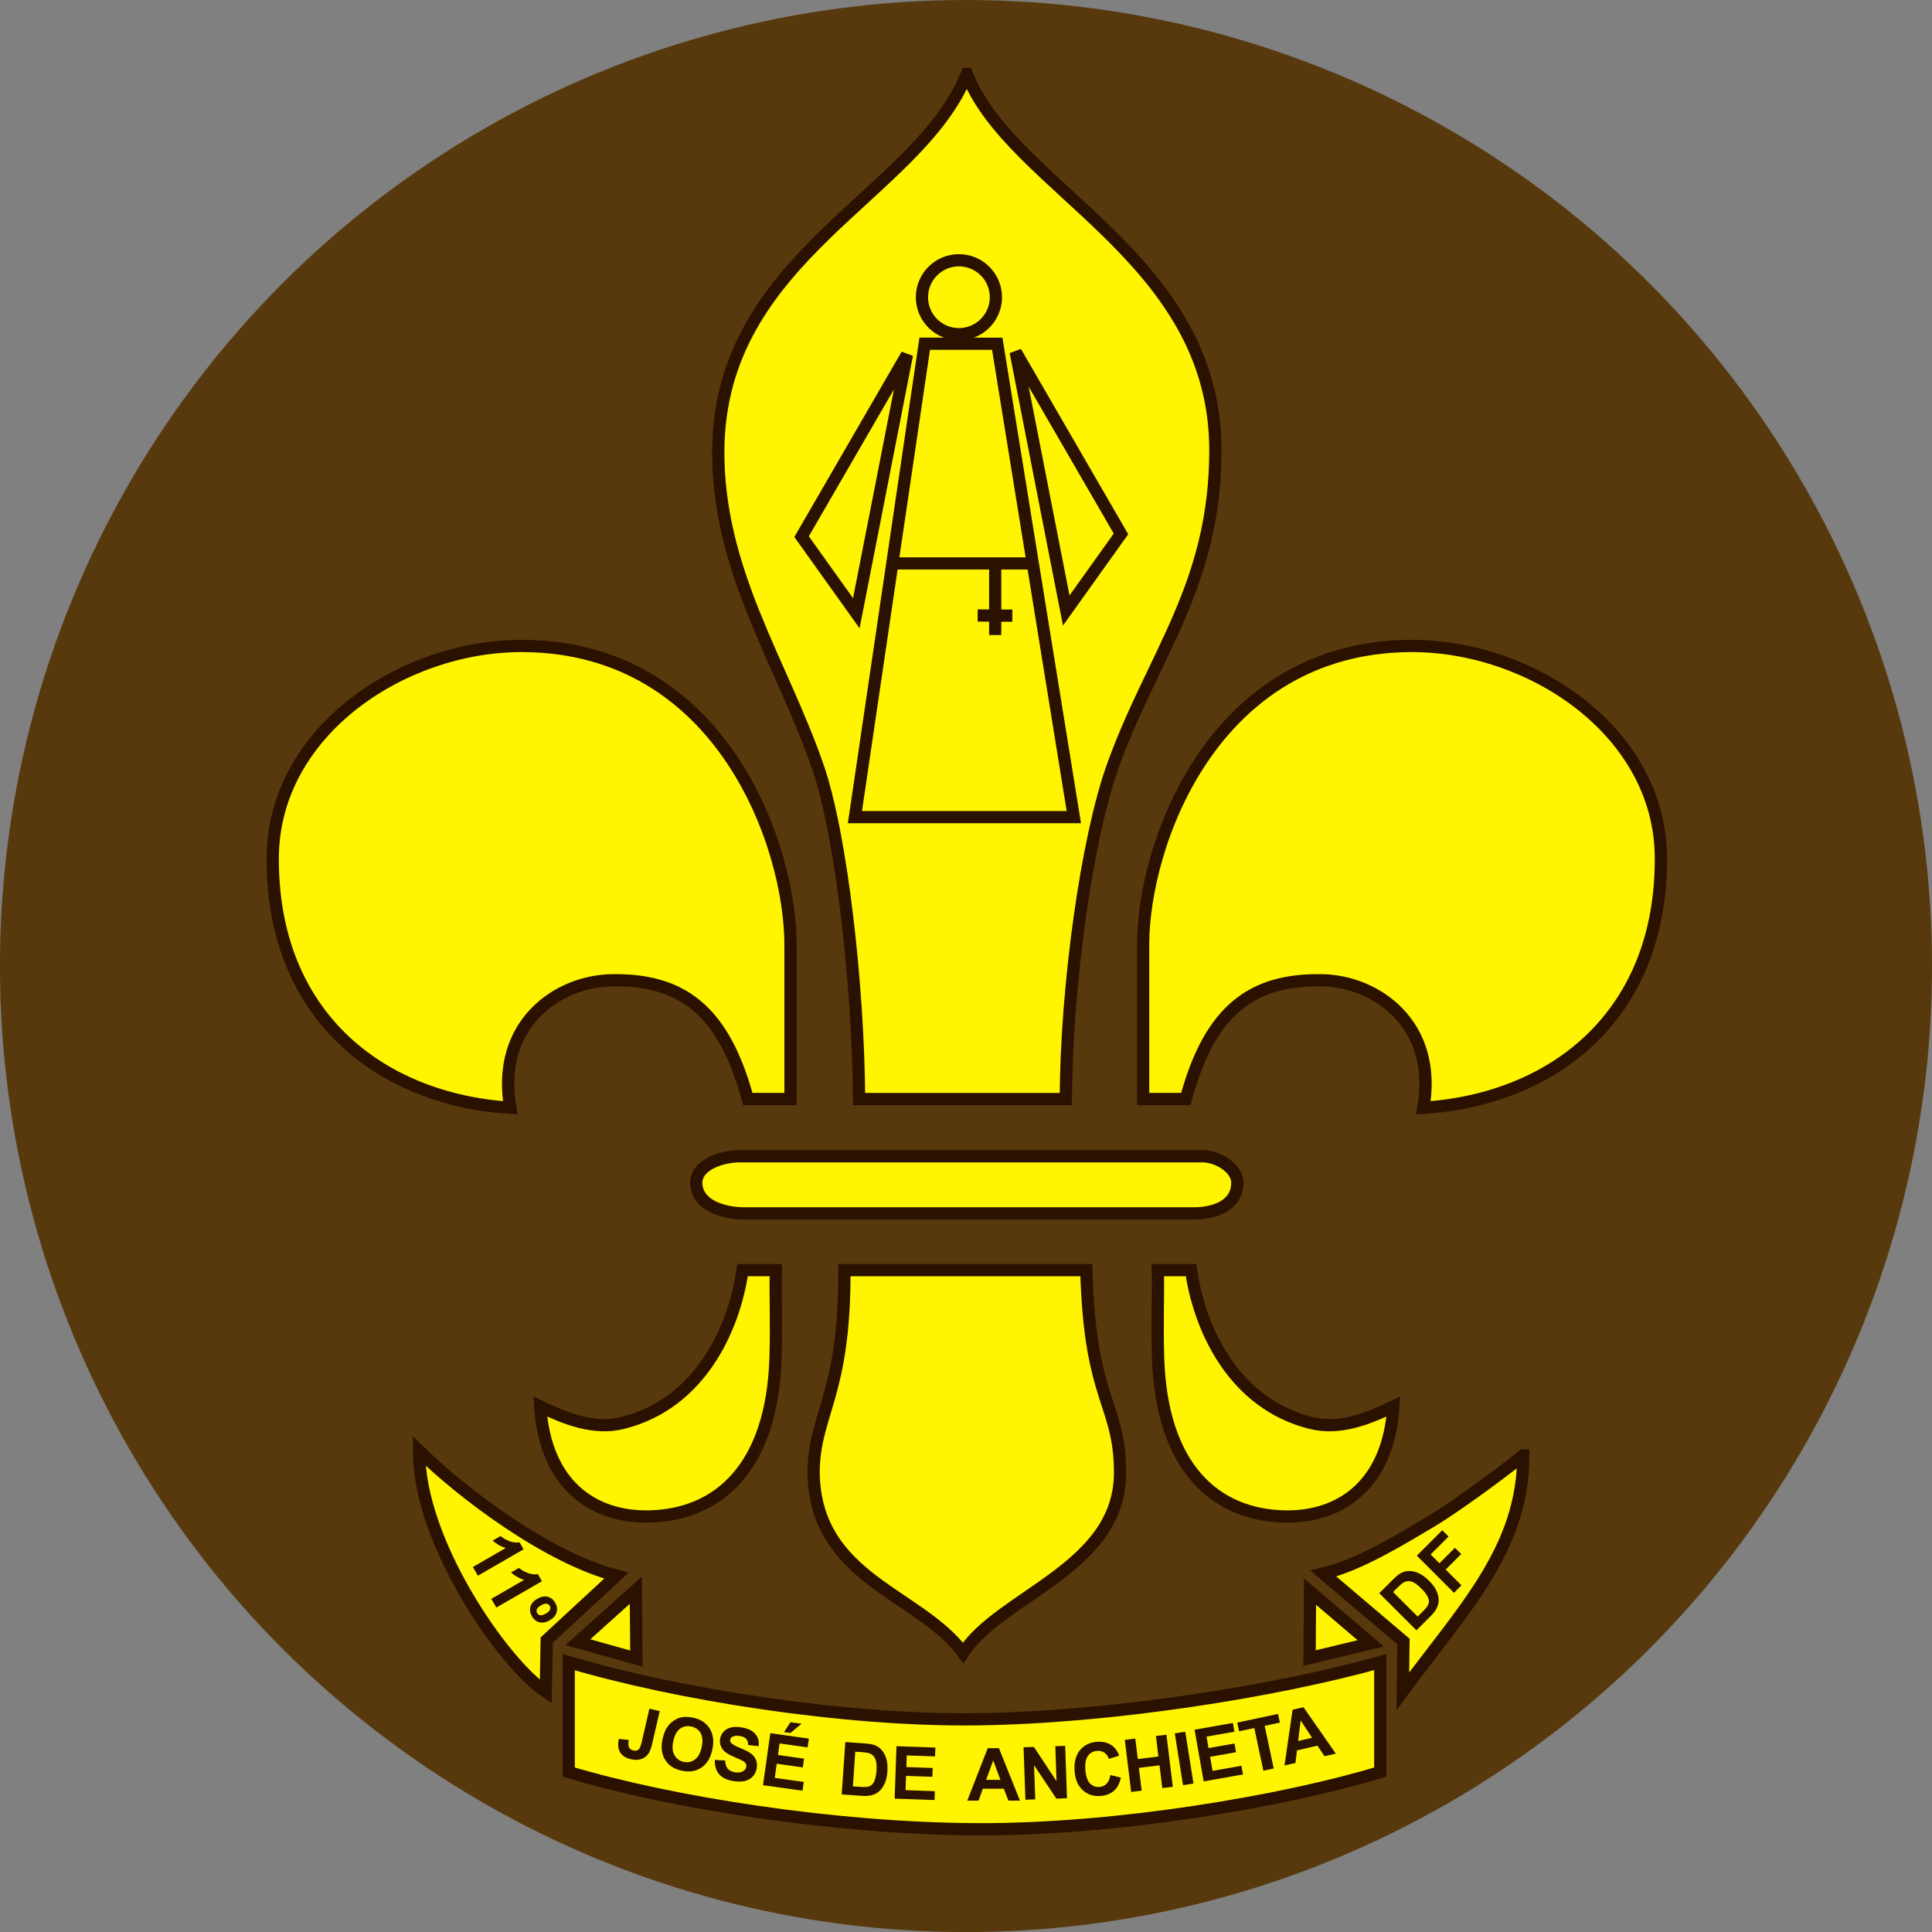 <svg xmlns:dc="http://purl.org/dc/elements/1.1/" xmlns:cc="http://creativecommons.org/ns#" xmlns:rdf="http://www.w3.org/1999/02/22-rdf-syntax-ns#" xmlns:svg="http://www.w3.org/2000/svg" xmlns="http://www.w3.org/2000/svg" xmlns:sodipodi="http://sodipodi.sourceforge.net/DTD/sodipodi-0.dtd" xmlns:inkscape="http://www.inkscape.org/namespaces/inkscape" width="190.67mm" height="190.67mm" viewBox="0 0 190.67 190.67" id="svg896" inkscape:version="0.92.4 5da689c313, 2019-01-14" sodipodi:docname="logo_geja_circulo.svg"><rect x="0" y="0" width="190.67" height="190.67" fill="#808080" stroke="none"/><defs id="defs890"></defs><g inkscape:label="Camada 1" inkscape:groupmode="layer" id="layer1" transform="translate(0,-106.33)"><g style="clip-rule:evenodd;display:inline;fill-rule:evenodd;image-rendering:optimizeQuality;shape-rendering:geometricPrecision;text-rendering:geometricPrecision" id="g4576" transform="matrix(6.629,0,0,6.629,26.657,112.118)"><circle style="fill:#57390d;fill-opacity:1;stroke-width:0.162" r="14.382" cy="13.509" cx="10.36" id="path3759"></circle><g transform="translate(-1.1063932e-4,-1.6679946e-4)" id="g10998"><path inkscape:connector-curvature="0" style="clip-rule:evenodd;fill:#fff500;fill-rule:evenodd;stroke:#2b1100;stroke-width:0.872;stroke-opacity:1;image-rendering:optimizeQuality;shape-rendering:geometricPrecision;text-rendering:geometricPrecision" d="m 49.629,1.094 c -3.474,8.676 -17.604,12.957 -17.703,26.801 -0.061,8.568 4.511,15.087 7.094,22.555 1.663,4.808 2.882,15.518 2.934,23.662 h 14.727 c 0.033,-8.042 1.498,-18.55 3.324,-23.662 2.836,-7.939 7.33,-12.9 7.33,-22.555 0,-13.807 -14.535,-18.649 -17.705,-26.801 z M 18.049,41.838 C 9.469,41.777 0.251,47.915 0.189,56.879 0.113,68.116 7.788,74.128 17.109,74.738 c -1.04,-5.935 3.342,-9.018 7.207,-9.086 4.891,-0.086 7.965,1.987 9.713,8.459 h 3.041 V 63.121 c 1.1e-5,-7.071 -4.905,-21.182 -19.021,-21.283 z m 63.16,0 C 67.092,41.939 62.187,56.05 62.188,63.121 v 10.99 h 3.041 c 1.747,-6.472 4.824,-8.545 9.715,-8.459 3.865,0.068 8.247,3.151 7.207,9.086 C 91.472,74.128 99.147,68.116 99.07,56.879 99.009,47.915 89.789,41.777 81.209,41.838 Z M 33.492,78.186 c -1.434,0 -3.133,0.655 -3.133,1.879 0,1.576 1.834,2.193 3.447,2.193 h 31.959 c 1.64,0 3.135,-0.629 3.135,-2.193 0,-1.015 -1.363,-1.879 -2.508,-1.879 z m 0.16,8.113 c -0.571,4.068 -2.959,9.493 -8.531,10.885 -2.059,0.514 -4.079,-0.31 -5.881,-1.172 0.363,5.547 3.749,7.914 7.74,7.834 4.999,-0.1 8.785,-3.537 9.023,-11.303 0.075,-2.437 -0.015,-4.122 0.018,-6.244 z m 7.256,0 c 0.048,8.952 -2.177,10.217 -2.193,14.443 0.127,7.578 7.516,8.573 10.654,12.816 2.663,-4.103 11.171,-6.014 11.174,-12.816 0.002,-4.994 -2.157,-5.062 -2.4,-14.443 z m 22.33,0 c 0.033,2.122 -0.057,3.807 0.018,6.244 0.238,7.765 4.025,11.202 9.023,11.303 3.991,0.08 7.377,-2.287 7.74,-7.834 -1.802,0.862 -3.824,1.686 -5.883,1.172 -5.572,-1.391 -7.961,-6.817 -8.531,-10.885 z m -52.619,12.881 c -0.069,6.402 5.971,15.114 9.018,17.154 l 0.068,-3.682 4.967,-4.592 c -4.913,-1.264 -11.026,-5.907 -14.053,-8.881 z m 78.648,0.312 c -2.109,1.706 -5.258,3.933 -6.57,4.709 -2.014,1.192 -5.104,3.113 -7.668,3.711 l 5.703,4.842 -0.045,3.543 c 4.316,-5.86 8.58,-10.134 8.58,-16.805 z m -63.215,9.607 -4.125,3.701 4.164,1.17 z m 48.025,0.102 -0.033,4.73 4.359,-1.047 z m -52.807,5.018 v 7.834 c 7.305,2.191 18.985,4.027 29.033,4.074 10.048,0.047 22.017,-2.015 28.779,-4.074 v -7.834 c -7.547,2.114 -19.284,3.958 -28.779,4.074 -9.496,0.116 -21.453,-1.809 -29.033,-4.074 z" id="path100" transform="scale(0.209)"></path><path inkscape:connector-curvature="0" style="font-weight:bold;font-size:1.09px;font-family:Arial;clip-rule:evenodd;fill:#2b1100;fill-opacity:1;fill-rule:evenodd;stroke-width:4.79;image-rendering:optimizeQuality;shape-rendering:geometricPrecision;text-rendering:geometricPrecision" d="m 83.498,104.828 -1.812,1.812 2.645,2.643 0.533,-0.533 -1.123,-1.123 1.104,-1.104 -0.447,-0.447 -1.104,1.104 -0.625,-0.627 1.277,-1.277 z m -67.084,0.41 -0.562,0.326 c 0.279,0.249 0.589,0.425 0.932,0.529 l -2.338,1.352 0.357,0.619 3.252,-1.877 -0.291,-0.502 c -0.238,0.043 -0.486,0.012 -0.744,-0.092 -0.257,-0.105 -0.459,-0.224 -0.605,-0.355 z m 1.311,2.271 -0.562,0.324 c 0.279,0.249 0.589,0.427 0.932,0.531 l -2.338,1.35 0.359,0.621 3.25,-1.877 -0.291,-0.504 c -0.238,0.043 -0.486,0.012 -0.744,-0.092 -0.257,-0.105 -0.459,-0.222 -0.605,-0.354 z m 63.459,0.221 c -0.227,-0.006 -0.442,0.047 -0.643,0.156 -0.149,0.082 -0.333,0.231 -0.553,0.451 l -0.977,0.977 2.645,2.643 1.004,-1.004 c 0.197,-0.197 0.335,-0.372 0.416,-0.527 0.107,-0.208 0.162,-0.405 0.164,-0.588 0.004,-0.242 -0.057,-0.492 -0.184,-0.75 -0.103,-0.212 -0.265,-0.425 -0.482,-0.643 -0.248,-0.248 -0.483,-0.427 -0.709,-0.537 -0.227,-0.112 -0.454,-0.172 -0.682,-0.178 z m -0.115,0.721 c 0.126,-0.004 0.261,0.032 0.406,0.105 0.145,0.073 0.321,0.212 0.525,0.416 0.204,0.204 0.349,0.384 0.432,0.539 0.082,0.154 0.119,0.285 0.113,0.395 -0.005,0.108 -0.041,0.218 -0.105,0.326 -0.049,0.083 -0.148,0.199 -0.297,0.348 l -0.398,0.398 -1.752,-1.75 0.24,-0.24 c 0.218,-0.218 0.371,-0.356 0.463,-0.414 0.121,-0.078 0.247,-0.12 0.373,-0.123 z m -61.654,1.107 c -0.122,0.024 -0.248,0.075 -0.379,0.15 -0.262,0.151 -0.426,0.338 -0.492,0.561 -0.064,0.223 -0.027,0.451 0.107,0.684 0.134,0.233 0.313,0.375 0.539,0.43 0.226,0.056 0.47,0.008 0.73,-0.143 0.261,-0.15 0.423,-0.337 0.488,-0.561 0.066,-0.225 0.034,-0.452 -0.1,-0.684 -0.134,-0.233 -0.315,-0.378 -0.541,-0.434 -0.113,-0.027 -0.232,-0.028 -0.354,-0.004 z m 0.279,0.5 c 0.099,0.015 0.174,0.066 0.225,0.152 0.05,0.087 0.055,0.179 0.018,0.273 -0.035,0.095 -0.133,0.188 -0.295,0.281 -0.162,0.093 -0.293,0.133 -0.395,0.117 -0.099,-0.015 -0.174,-0.067 -0.225,-0.154 -0.05,-0.087 -0.058,-0.176 -0.021,-0.27 0.038,-0.094 0.139,-0.188 0.301,-0.281 0.163,-0.094 0.293,-0.134 0.393,-0.119 z m 53.918,7.375 -0.777,0.18 -0.576,3.971 0.779,-0.18 0.109,-0.896 1.457,-0.338 0.508,0.754 0.801,-0.184 z m -46.592,0.105 -0.543,2.354 c -0.068,0.295 -0.147,0.482 -0.236,0.561 -0.089,0.077 -0.217,0.097 -0.381,0.059 -0.162,-0.037 -0.267,-0.132 -0.316,-0.281 -0.033,-0.098 -0.03,-0.252 0.01,-0.463 l -0.711,-0.08 c -0.088,0.39 -0.059,0.708 0.088,0.955 0.148,0.245 0.4,0.409 0.76,0.492 0.306,0.071 0.569,0.063 0.785,-0.021 0.217,-0.086 0.386,-0.226 0.506,-0.422 0.09,-0.15 0.171,-0.376 0.24,-0.678 l 0.531,-2.305 z m 44.777,0.373 -2.906,0.619 0.133,0.617 1.084,-0.23 0.646,3.039 0.738,-0.158 -0.646,-3.037 1.082,-0.23 z m -42.098,0.211 c -0.136,-0.004 -0.266,0.005 -0.391,0.029 -0.186,0.035 -0.367,0.111 -0.543,0.229 -0.174,0.118 -0.325,0.261 -0.447,0.43 -0.165,0.229 -0.286,0.53 -0.365,0.902 -0.124,0.582 -0.061,1.074 0.189,1.475 0.251,0.399 0.648,0.656 1.191,0.771 0.537,0.114 1.001,0.04 1.393,-0.225 0.392,-0.266 0.652,-0.695 0.777,-1.285 0.127,-0.595 0.062,-1.095 -0.191,-1.498 -0.252,-0.403 -0.647,-0.661 -1.186,-0.775 -0.149,-0.032 -0.291,-0.049 -0.428,-0.053 z m 43.711,0.252 0.814,1.236 -0.994,0.23 z m -36.344,0.125 -0.455,0.707 0.449,0.062 0.801,-0.658 z m 31.516,0.057 -2.729,0.48 0.648,3.682 2.799,-0.494 -0.109,-0.619 -2.057,0.363 -0.176,-1.002 1.848,-0.326 -0.109,-0.621 -1.848,0.326 -0.145,-0.816 1.986,-0.35 z m -39.01,0.242 c 0.134,-0.026 0.276,-0.023 0.428,0.01 0.304,0.065 0.527,0.22 0.666,0.465 0.141,0.245 0.167,0.577 0.078,0.996 -0.09,0.424 -0.253,0.722 -0.488,0.895 -0.233,0.171 -0.497,0.227 -0.791,0.164 -0.294,-0.063 -0.514,-0.221 -0.66,-0.475 -0.146,-0.255 -0.174,-0.59 -0.086,-1.004 0.089,-0.421 0.25,-0.715 0.48,-0.883 0.115,-0.085 0.239,-0.142 0.373,-0.168 z m 3.594,0.039 c -0.125,0.002 -0.24,0.016 -0.348,0.043 -0.213,0.054 -0.388,0.155 -0.521,0.303 -0.132,0.146 -0.21,0.314 -0.24,0.502 -0.046,0.292 0.026,0.558 0.221,0.797 0.138,0.17 0.399,0.336 0.783,0.498 0.298,0.126 0.49,0.212 0.572,0.256 0.12,0.066 0.202,0.133 0.242,0.203 0.042,0.069 0.057,0.147 0.043,0.234 -0.022,0.136 -0.103,0.245 -0.242,0.328 -0.137,0.082 -0.324,0.104 -0.564,0.066 -0.227,-0.036 -0.397,-0.122 -0.514,-0.258 -0.115,-0.135 -0.175,-0.328 -0.18,-0.578 l -0.736,-0.045 c -0.017,0.421 0.083,0.759 0.299,1.016 0.216,0.255 0.557,0.418 1.023,0.492 0.321,0.051 0.595,0.049 0.824,-0.006 0.229,-0.057 0.418,-0.168 0.564,-0.334 0.147,-0.166 0.236,-0.355 0.27,-0.566 0.037,-0.233 0.019,-0.438 -0.055,-0.611 -0.072,-0.175 -0.187,-0.321 -0.348,-0.439 -0.158,-0.12 -0.413,-0.251 -0.762,-0.395 -0.349,-0.143 -0.565,-0.262 -0.646,-0.355 -0.064,-0.074 -0.088,-0.153 -0.074,-0.24 0.015,-0.096 0.066,-0.166 0.154,-0.211 0.137,-0.07 0.313,-0.087 0.529,-0.053 0.21,0.033 0.36,0.101 0.451,0.201 0.093,0.099 0.141,0.245 0.143,0.439 l 0.75,0.086 c 0.042,-0.341 -0.039,-0.631 -0.242,-0.871 -0.201,-0.24 -0.533,-0.397 -0.996,-0.471 -0.142,-0.022 -0.276,-0.033 -0.4,-0.031 z m 32.023,0.342 -0.744,0.119 0.584,3.691 0.746,-0.117 z m -29.557,0.105 -0.521,3.701 2.816,0.396 0.088,-0.625 -2.068,-0.289 0.141,-1.008 1.859,0.262 0.088,-0.625 -1.859,-0.262 0.115,-0.82 1.998,0.281 0.088,-0.627 z m 28.215,0.109 -0.748,0.092 0.178,1.461 -1.467,0.18 -0.18,-1.459 -0.748,0.092 0.455,3.709 0.748,-0.092 -0.199,-1.621 1.469,-0.182 0.199,1.623 0.75,-0.092 z m -4.936,0.504 c -0.522,0.036 -0.93,0.237 -1.227,0.604 -0.297,0.365 -0.424,0.858 -0.381,1.479 0.041,0.587 0.234,1.039 0.576,1.355 0.342,0.315 0.761,0.456 1.256,0.422 0.4,-0.028 0.723,-0.15 0.969,-0.365 0.247,-0.217 0.413,-0.532 0.496,-0.947 l -0.746,-0.18 c -0.044,0.277 -0.132,0.484 -0.268,0.621 -0.135,0.137 -0.304,0.213 -0.504,0.227 -0.271,0.019 -0.498,-0.066 -0.682,-0.254 -0.184,-0.188 -0.293,-0.517 -0.326,-0.988 -0.031,-0.444 0.032,-0.772 0.189,-0.982 0.159,-0.21 0.378,-0.326 0.654,-0.346 0.2,-0.014 0.373,0.031 0.52,0.133 0.149,0.102 0.253,0.249 0.311,0.439 l 0.732,-0.23 c -0.106,-0.293 -0.249,-0.513 -0.43,-0.66 -0.304,-0.25 -0.684,-0.358 -1.141,-0.326 z m -17.936,0.019 -0.26,3.729 1.416,0.1 c 0.278,0.02 0.502,0.008 0.672,-0.033 0.227,-0.056 0.411,-0.142 0.551,-0.26 0.185,-0.156 0.333,-0.366 0.445,-0.631 0.092,-0.217 0.148,-0.478 0.17,-0.785 0.024,-0.349 0.004,-0.646 -0.061,-0.889 -0.065,-0.245 -0.17,-0.455 -0.314,-0.631 -0.145,-0.175 -0.323,-0.303 -0.537,-0.383 -0.159,-0.059 -0.395,-0.099 -0.705,-0.121 z m 15.66,0.268 -0.701,0.025 0.086,2.494 -1.615,-2.441 -0.734,0.025 0.131,3.736 0.701,-0.025 -0.086,-2.436 1.592,2.383 0.756,-0.025 z m -12.016,0.025 -0.131,3.736 2.842,0.1 0.021,-0.629 -2.086,-0.074 0.035,-1.016 1.875,0.065 0.023,-0.629 -1.877,-0.066 0.029,-0.828 2.016,0.07 0.023,-0.631 z m 6.5,0.141 -1.457,3.738 h 0.801 l 0.309,-0.848 h 1.494 l 0.326,0.848 h 0.822 l -1.498,-3.738 z m -9.436,0.25 0.34,0.023 c 0.307,0.022 0.512,0.047 0.615,0.078 0.139,0.04 0.25,0.108 0.336,0.201 0.086,0.093 0.147,0.217 0.188,0.375 0.04,0.158 0.051,0.382 0.031,0.67 -0.02,0.288 -0.062,0.515 -0.125,0.68 -0.062,0.163 -0.136,0.277 -0.223,0.344 -0.085,0.067 -0.19,0.113 -0.314,0.135 -0.095,0.017 -0.247,0.019 -0.457,0.004 l -0.562,-0.039 z m 9.826,0.623 0.514,1.387 h -1.02 z" id="path1142" transform="scale(0.209)"></path><g id="g10988"><path inkscape:connector-curvature="0" id="_74723624" transform="scale(0.209)" d="m 49.066,14.365 a 2.631,2.631 0 0 0 -2.631,2.631 2.631,2.631 0 0 0 2.631,2.631 2.631,2.631 0 0 0 2.633,-2.631 2.631,2.631 0 0 0 -2.633,-2.631 z m -2.436,5.943 -4.971,33.721 h 15.594 L 51.797,20.309 Z m 6.477,0.586 3.605,18.418 3.898,-5.457 z m -7.742,0.195 -7.506,12.961 3.898,5.457 z" style="clip-rule:evenodd;fill:none;fill-rule:evenodd;stroke:#2b1100;stroke-width:0.869;stroke-opacity:1;image-rendering:optimizeQuality;shape-rendering:geometricPrecision;text-rendering:geometricPrecision"></path><g style="stroke:#2b1100;stroke-opacity:1" id="g10981"><line class="fil5 str1" id="_74727768" x1="9.307" x2="11.321" y1="7.515" y2="7.515" style="clip-rule:evenodd;fill:none;fill-rule:evenodd;stroke:#2b1100;stroke-width:0.181;stroke-opacity:1;image-rendering:optimizeQuality;shape-rendering:geometricPrecision;text-rendering:geometricPrecision"></line><line class="fil5 str1" id="_74728936" x1="10.795" x2="10.795" y1="7.529" y2="8.581" style="clip-rule:evenodd;fill:none;fill-rule:evenodd;stroke:#2b1100;stroke-width:0.181;stroke-opacity:1;image-rendering:optimizeQuality;shape-rendering:geometricPrecision;text-rendering:geometricPrecision"></line><line class="fil5 str4" id="_74730104" x1="10.534" x2="11.05" y1="8.29" y2="8.293" style="clip-rule:evenodd;fill:none;fill-rule:evenodd;stroke:#2b1100;stroke-width:0.182;stroke-opacity:1;image-rendering:optimizeQuality;shape-rendering:geometricPrecision;text-rendering:geometricPrecision"></line></g></g></g></g></g></svg>